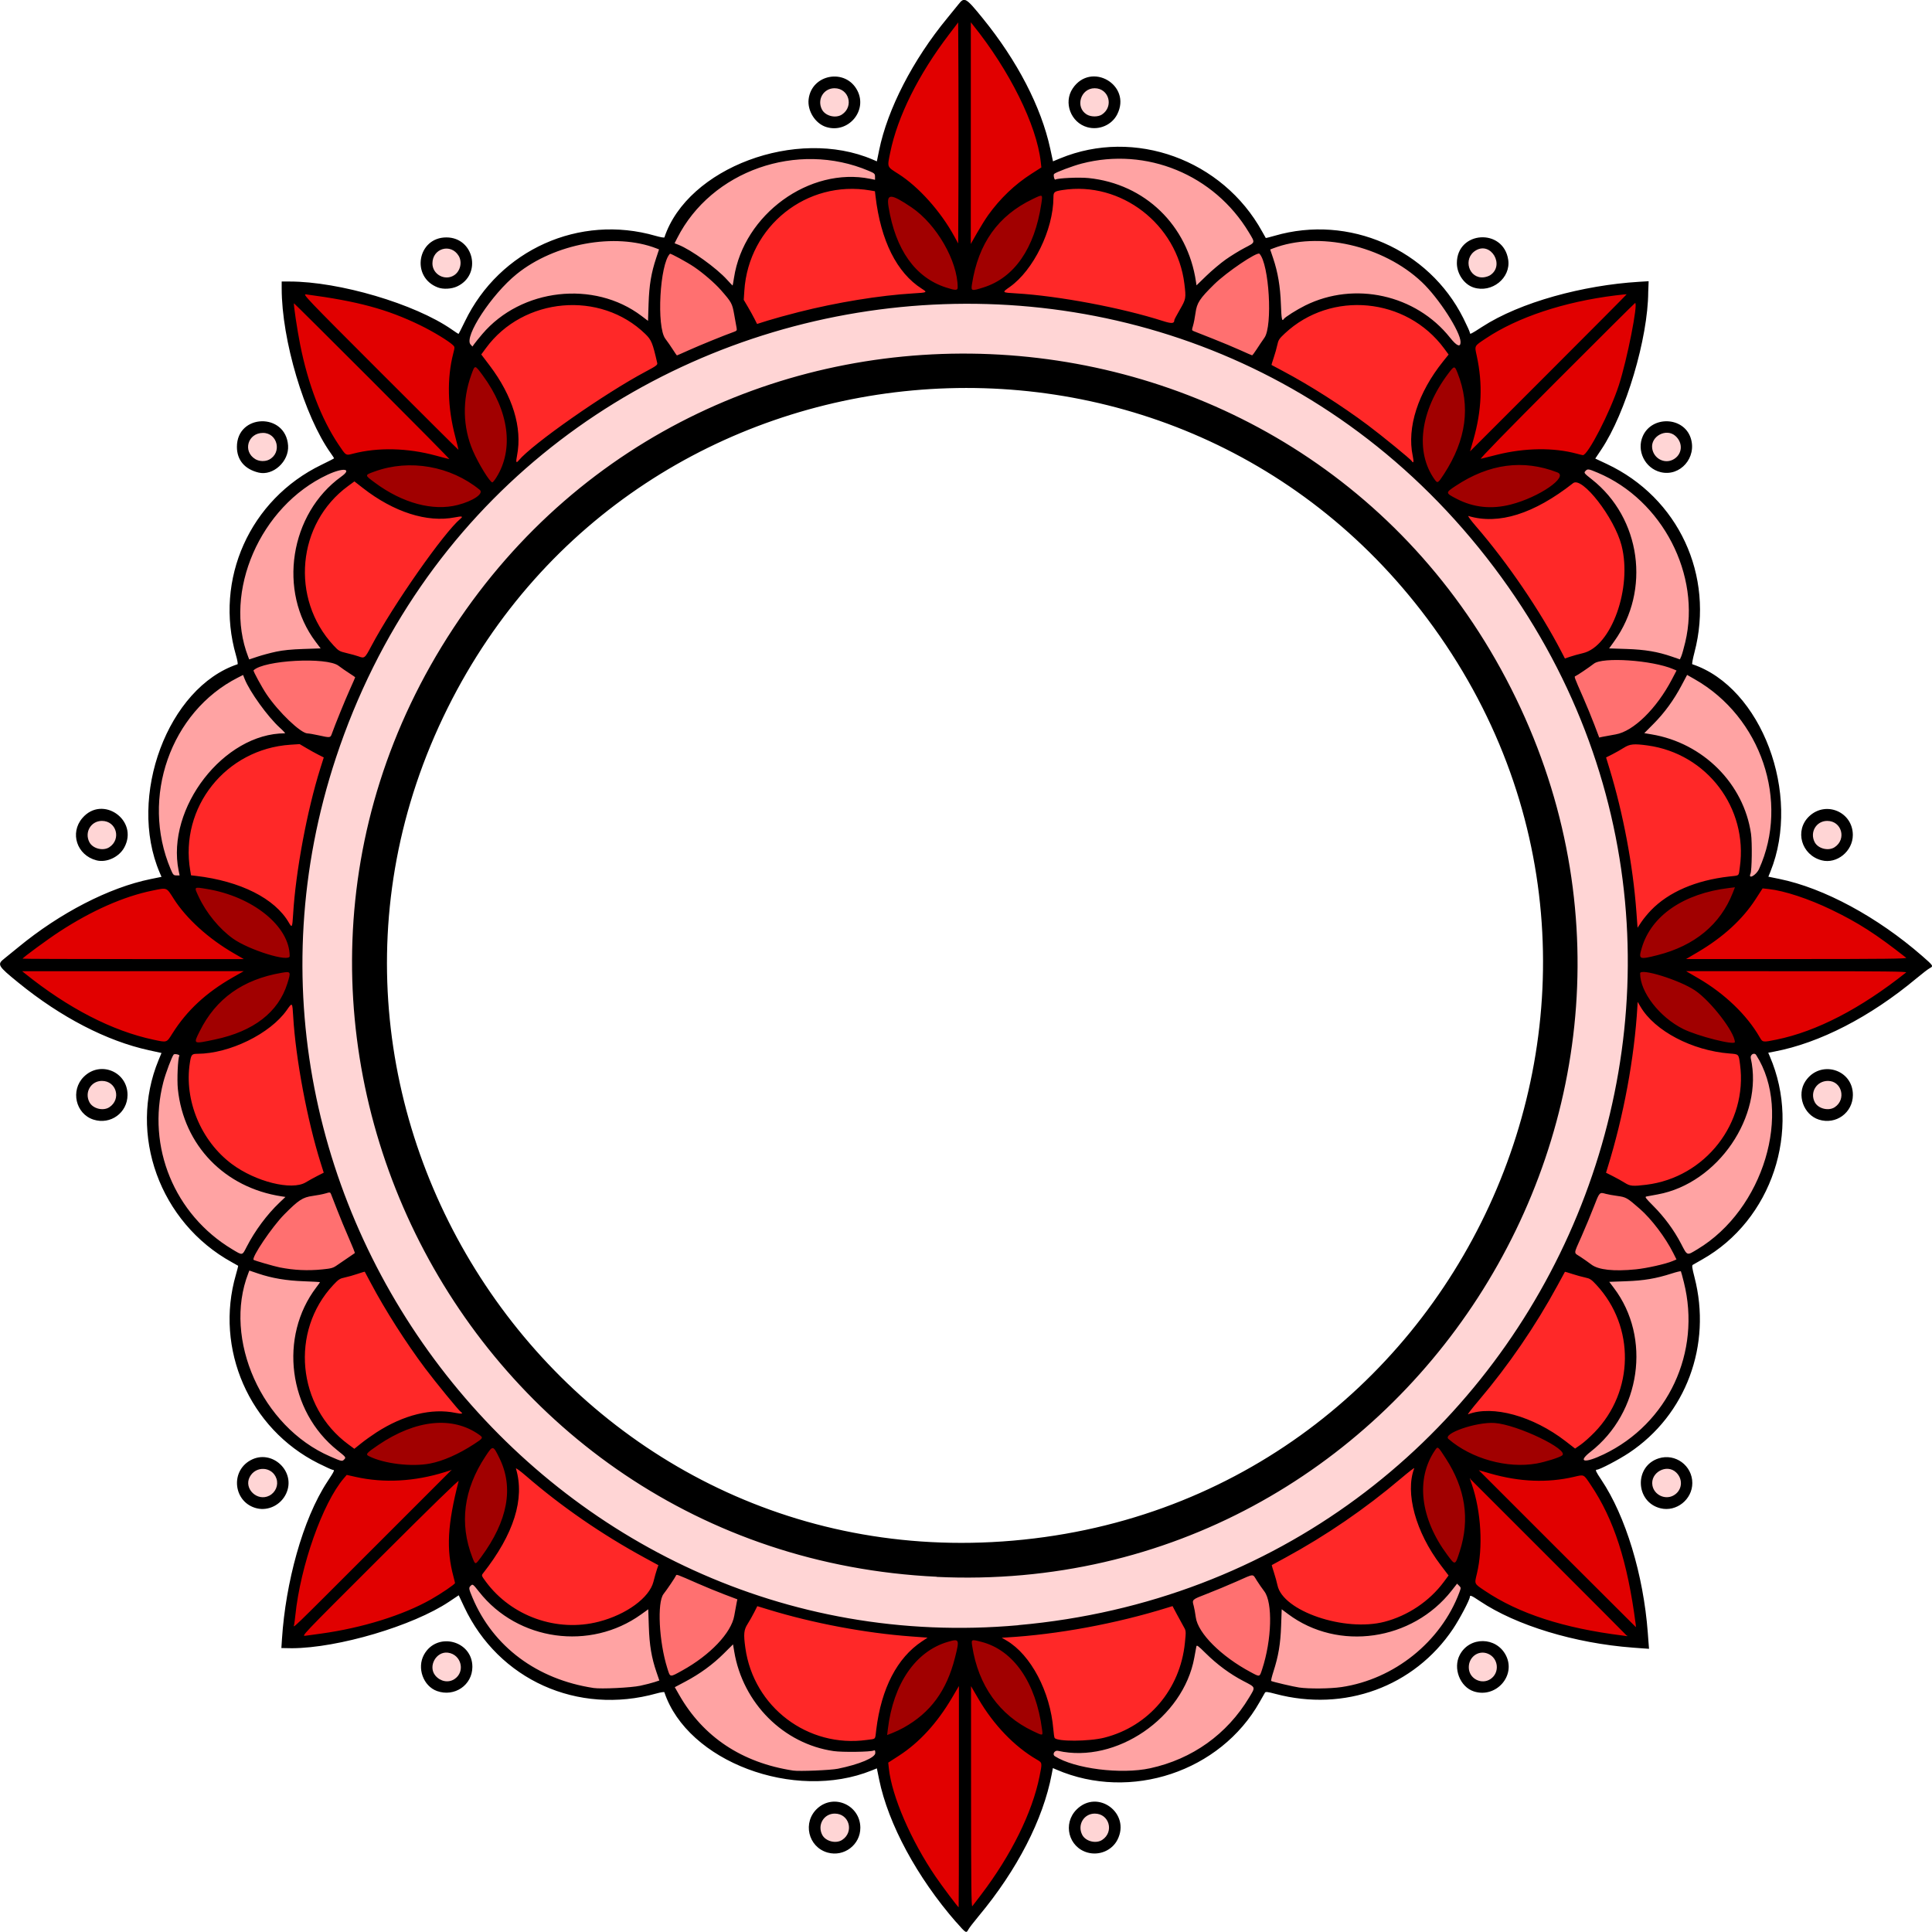 <?xml version="1.0" encoding="UTF-8" standalone="no"?>
<svg id="svg13951" xmlns:rdf="http://www.w3.org/1999/02/22-rdf-syntax-ns#" xmlns="http://www.w3.org/2000/svg" height="541.04mm" width="541.04mm" version="1.1" xmlns:cc="http://creativecommons.org/ns#" xmlns:dc="http://purl.org/dc/elements/1.1/" viewBox="0 0 1917.069 1917.069">
<g id="layer1" transform="translate(2211.8 470.82)">
<g id="g4864" transform="translate(-2e3)">
<g>
<path id="path15115" d="m900.4-316.91c-0.931-0.008-1.862-0.007-2.793 0.002-21.697 0.375-43.671 4.929-63.088 14.727-5.532 2.668-4.788 13.354 2.406 12.389 26.479-3.174 54.318-0.001 77.701 13.75 30.386 16.947 51.619 49.67 56.871 83.795-0.171 4.304 4.567 8.939 8.406 5.299 13.844-13.905 29.092-26.58 46.566-35.709 4.604-2.261 11.67-6.292 8.141-12.463-24.17-46.468-73.501-78.558-125.84-81.488-2.787-0.177-5.579-0.277-8.371-0.301zm-309.78 0.449c-33.179 0.064-66.035 11.559-92.41 31.572-17.322 14.601-34.073 31.553-42.479 52.971-1.654 6.935 7.486 7.439 11.418 10.545 16.807 9.454 31.507 21.421 45.082 34.838 4.805 3.22 7.722-2.807 7.848-6.809 7.607-51.468 53.506-94.537 105.51-98.102 10.104-1.007 20.157 0.885 30.146 1.713 6.897-1.604 4.798-12.281-1.285-13.773-19.871-9.274-41.981-13.189-63.826-12.955zm498.37 81.393c-14.291 0.191-28.858 3.038-41.861 8.805-4.374 4.09 1.203 10.035 1.861 14.896 5.971 18.48 6.206 38.025 8.035 57.174 1.956 6.781 8.876 1.552 12.217-1.102 20.777-14.354 46.504-22.386 71.59-20.584 30.019 0.89 58.807 14.798 79.02 36.947 5.414 4.436 8.769 12.785 16.268 13.939 7.029-0.929 5.127-9.68 3.223-14.236-9.059-21.169-23.385-39.942-39.805-55.955-24.145-21.809-55.557-35.536-87.865-39.006-7.538-0.688-15.113-0.97-22.682-0.879zm-693.62 0.014c-44.763 0.368-90.103 19.787-118.18 55.248-10.467 13.338-21.677 27.28-25.961 44.01-1.326 4.732 1.452 13.636 7.738 11.031 10.078-11.185 19.482-23.404 32.377-31.625 26.776-17.946 60.871-23.584 92.061-16.504 16.434 3.722 31.224 11.909 44.66 21.648 4.56 2.715 7.572-2.949 6.859-6.926 1.009-21.044 2.604-42.363 10.088-62.293 2.736-7.03-6.516-8.1-11.162-9.926-12.461-3.632-25.545-4.709-38.479-4.664zm969.05 226.59-0.33 0.008c-5.24-0.053-8.652 6.814-4.291 10.387 10.382 9.72 21.831 18.674 29.26 31.07 12.746 19.143 19.496 42.239 18.854 65.121 0.774 25.515-9.466 50.331-24.584 70.688-3.887 4.359 1.699 8.811 6.211 7.316 21.54-0.344 42.949 2.982 63.375 9.818 7.334 1.332 7.905-7.813 9.373-12.738 4.829-16.793 6.171-34.359 4.379-51.723-3.688-41.132-25.581-79.965-57.35-106.06-13.2-10.436-28.1-19.692-44.5-23.894l-0.379-0.006zm-1234.6 0.287c-15.985 1.585-29.954 11.008-42.746 20.068-45.47 34.166-72.034 94.103-61.453 150.66 1.987 8.119 3.314 17.052 8.262 23.873 6.467 0.697 12.227-3.747 18.541-4.699 17.698-4.847 36.09-4.647 53.918-6.42 6.134-2.37 0.4-8.806-2.09-11.836-11.389-15.73-19.229-34.63-20.352-54.13-0.439-16.372-0.866-33.2 5.151-48.813 7.254-22.269 21.251-42.031 40.271-56.073 3.589-2.433 9.054-8.204 3.805-11.93-0.995-0.586-2.169-0.735-3.303-0.697zm-100.46 203.58c-0.667-0.013-1.316 0.099-1.773 0.314-36.626 17.205-64.914 50.285-77.186 88.746-12.112 36.823-10.662 78.683 6.643 113.6 3.221 5.074 14.963 4.421 12.467-3.256-7.399-34.338 6.314-70.016 28.381-96.295 17.969-21.266 44.239-37.146 72.807-38.578 6.263-1.645 2.385-8.434-1.322-10.656-15.389-15.019-28.466-32.986-37.314-52.66-0.425-0.825-1.589-1.196-2.701-1.219zm1433.1 0c-1.067-0.161-1.921 1.117-2.898 1.42-9.854 19.016-21.635 37.215-37.264 52.035-3.375 2.521-8.409 8.764-2.18 11.135 24.765 3.662 48.825 13.858 67.09 31.24 23.066 21.286 37.484 52.565 35.41 84.227 0.11 7.735-0.364 15.57-1.273 23.154 1.837 6.266 9.712 2.938 12.137-1.111 10.414-15.921 13.892-35.403 15.557-54.064 3.725-50.373-20.249-100.97-59.992-131.72-8.19-6.079-16.76-12.27-26.115-16.152-0.162-0.089-0.318-0.141-0.471-0.164zm65.854 376.18c-6.3 0.033-6.428 7.516-5.459 12.033 1.402 17.542 1.164 35.825-5.791 52.414-11.939 31.058-36.658 58.024-68.092 69.818-9.315 3.69-19.318 4.788-28.836 7.672-5.593 4.287 1.579 9.456 4.459 12.785 13.517 13.311 23.8 29.136 32.773 45.709 2.487 5.629 9.476 5.098 13.541 1.633 42.088-24.382 70.477-69.582 77.559-117.34 2.453-24.827 2.174-51.207-10.002-73.717-2.474-4.099-4.186-11.174-10.152-11.012zm-1565.1 0.24c-0.275 0.009-0.539 0.031-0.781 0.061-7.427 0.608-8.014 9.979-10.75 15.27-10.697 27.006-11.363 57.065-6.229 85.363 9.573 43.974 39.763 83.104 79.803 103.58 6.673 2.257 9.256-6.525 12.271-10.648 9.168-17.141 21.664-32.205 35.412-45.854 3.638-5.137-3.417-7.877-7.586-7.6-29.309-5.026-57.087-20.724-74.725-44.947-12.561-16.255-20.035-36.372-21.941-56.766-0.913-11.904 0.872-24.214-0.486-36.043-0.514-1.974-3.06-2.48-4.988-2.416zm71.945 215.04c-5.506 2.296-4.995 9.726-7.283 14.502-13.165 47.799 3.165 100.36 34.99 137.24 16.592 19.164 37.775 35.139 62.197 42.609 4.667 2.135 11.128-2.313 8.297-7.436-5.444-8.052-14.617-12.708-20.625-20.381-31.046-33.567-38.949-86.348-18.357-127.41 3.341-8.369 9.879-14.999 13.547-23.092 0.832-6.286-6.835-5.558-10.91-5.635-18.88-0.89-37.581-2.976-55.578-9.121-2.066-0.47-4.125-1.383-6.277-1.272zm1420.8 0.004c-0.237-0.009-0.487 0.006-0.75 0.049-16.565 4.577-33.183 9.139-50.582 9.535-6.519 0.896-13.802-0.254-19.85 2.232-4.918 3.966 1.508 9.214 3.705 12.883 12.454 17.914 19.326 38.794 19.394 60.598 1.833 36.584-15.652 72.381-44.144 95.064-3.298 3.074-10.172 7.803-5.959 12.805 6.031 4.256 13.435-1.067 19.371-3.121 45.9-20.113 80.332-64.254 87.924-113.88 4.476-24.488 1.443-49.711-5.465-73.443-0.92-1.385-1.985-2.653-3.645-2.719zm-222.4 310.94c-0.268-0.01-0.534 0-0.799 0.027-5.987 4.164-9.282 11.525-14.887 16.35-27.248 28.404-69.968 41.02-108.51 32.168-16.966-3.663-32.831-11.691-46.223-22.682-5.516-3.05-7.46 4.28-6.697 8.396-0.474 19.695-2.974 39.358-8.842 58.209-1.788 4.131-1.29 10.134 4.16 10.799 14.549 4.564 29.686 7.639 45.01 6.486 17.274-0.1 34.744-1.635 50.941-8.06 42.602-15.249 78.687-49.822 93.035-93.027 1.044-4.101-3.163-8.512-7.186-8.666zm-977.46 0.539c-6.547 0.721-6.368 8.919-3.857 13.369 12.487 32.547 37.077 60.028 67.525 76.828 23.893 12.388 50.631 20.991 77.836 19.156 15.744-0.685 31.977-2.579 46.609-8.176 3.849-3.923-1.134-9.708-1.654-14.236-6.765-19.12-6.299-39.404-8.008-59.311-2.262-6.142-8.78-0.557-11.871 1.838-40.011 29.281-99.659 28.35-137.91-3.559-9.271-6.897-16.323-16.121-24.252-24.35-1.257-0.963-2.8-1.655-4.414-1.56zm259.36 60.795c-0.232-0.01-0.476 0.01-0.732 0.035-8.016 3.246-12.98 11.301-19.889 16.326-11.679 10.351-25.776 17.448-39.041 25.15-4.057 4.604 2.941 9.568 4.523 13.941 18.019 31.163 47.459 55.413 81.721 66.6 16.854 5.807 34.445 10.323 52.389 8.467 17.591-0.393 35.273-2.67 51.635-9.461 5.934-2.541 15.679-6.346 13.818-14.432-2.457-5.927-9.575-1.704-14.223-2.303-25.938 2.251-52.704-2.648-74.523-17.726-27.414-17.689-45.766-47.753-50.949-79.652-0.463-2.886-1.251-6.853-4.729-6.945zm460.56 0.137c-0.28 0.017-0.568 0.057-0.867 0.123-5.242 3.488-4.176 11.217-6.084 16.635-8.234 38.389-39.409 69.173-75.568 82.576-12.803 5.193-26.689 6.127-40.131 5.695-6.791 0.704-14.174-2.059-20.613 0.559-4.962 4.005-0.353 10.555 4.451 12.074 20.756 9.824 44.237 12.887 67.016 12.678 37.22 0.14 73.286-16.508 100.27-41.582 11.544-12.018 23.064-24.782 30.098-40.039 3.033-6.928-5.403-10.519-10.002-13.51-16.277-8.549-30.353-20.417-43.646-32.969-1.445-1.338-2.961-2.358-4.92-2.24z" fill="#ffa3a3"/>
<path id="path15151" d="m453.48-222.84c-0.879 0.042-1.744 0.338-2.549 1-6.566 7.094-7.171 17.413-8.947 26.455-2.3 17.501-3.397 35.526-0.041 52.953 2.788 9.828 9.327 18.063 15.477 26.014 3.946 3.388 8.689-1.25 12.688-2.25 16.76-7.568 34.106-13.792 50.865-21.326 3.932-3.524 0.851-9.336 0.66-13.754-1.738-8.604-2.755-18.002-9.092-24.686-14.74-18.225-33.712-32.776-54.771-42.988-1.323-0.847-2.824-1.487-4.289-1.418zm583.04 0.139c-7.072 1.469-12.829 6.506-18.93 10.125-15.016 10.464-29.764 21.976-40.932 36.613-5.399 8.671-6.225 19.161-8.316 28.9-0.76 6.631 6.466 9.485 11.494 11.377 16.753 6.432 33.125 13.828 49.799 20.479 5.116 0.506 7.078-5.582 9.842-8.771 4.86-7.518 10.565-15.165 10.949-24.479 1.941-19.947 0.719-40.288-3.666-59.846-1.755-5.235-3.145-14.33-10.24-14.398zm353.33 402.97c-8.259 0.279-17.253 0.333-24.029 5.811-5.593 4.036-11.577 7.425-17.057 11.584-3.465 4.569 1.298 9.722 2.518 14.248 6.931 15.932 13.252 32.128 19.936 48.156 1.259 4.077 5.777 4.701 9.324 3.504 10.592-2.097 21.72-4.001 30.441-10.871 19.699-14.19 33.069-35.227 44.121-56.439 1.992-5.62-5.079-6.585-8.84-8.072-18.091-5.921-37.455-7.896-56.414-7.92zm-1298.6 0.45c-16.125 0.5-32.657 1.527-47.938 7.102-3.869 1.289-8.923 4.942-6.195 9.533 7.648 15.966 17.367 31.048 29.984 43.561 7.125 6.847 13.954 14.786 23.189 18.777 8.417 1.371 16.767 4.242 25.33 4.246 5.861-1.556 6.037-8.95 8.414-13.496 6.127-16.24 13.61-31.918 19.805-48.152 0.466-5.237-5.863-6.883-9.059-9.807-7.341-5.348-15.472-10.326-24.805-10.779-6.209-0.785-12.471-1.051-18.727-0.984zm24.346 528.44c-0.214-0.006-0.428-0-0.645 0.02-9.133 1.211-18.509 2.425-27.102 5.875-14.26 7.83-24.563 21.061-34.357 33.703-6.21 8.96-13.135 17.759-17.133 27.976-1.493 5.188 4.534 6.96 8.322 7.977 16.072 4.78 32.635 8.78 49.527 8.121 8.546-0.368 17.498 0.1 25.635-2.852 7.993-4.391 15.597-9.618 22.912-14.973 3.255-4.094-1.512-8.922-2.561-13.172-7.323-16.732-13.688-33.874-20.85-50.662-0.851-1.3-2.253-1.971-3.75-2.014zm1262 0.121c-6.842 0.917-8.081 9.13-10.68 14.244-5.929 15.733-13.506 30.834-18.984 46.723-0.445 6.241 6.803 8.683 10.76 12.039 8.193 5.892 17.67 10.815 28.049 10.381 17.037 0.573 34.204-0.702 50.66-5.365 5.47-1.839 11.971-2.245 16.418-6.193 2.468-4.559-1.936-9.167-3.605-13.26-11.201-20.224-25.979-38.976-45.172-52.135-8.157-4.287-17.698-4.347-26.52-6.432-0.308-0.017-0.618-0.021-0.926 0v-0.002zm-916.63 378.82c-0.803 0.067-1.604 0.134-2.406 0.201-4.674 3.336-6.553 9.35-10.207 13.676-4.298 5.812-8.879 12.349-8.582 20.035-1.519 23.428 1.239 47.315 9.184 69.451 2.52 5.478 9.307 3.49 13.291 0.98 20.718-11.218 40.694-25.866 52.98-46.383 4.82-9.058 6.885-19.392 7.82-29.535-0.767-5.617-8.003-5.419-12.012-7.836-16.852-6.463-33.304-13.939-50.068-20.59zm568.7 0.92c-11.071 2.736-21.149 8.562-31.791 12.592-8.967 4.204-18.818 6.664-27.25 11.978-4.463 4.044-0.813 10.39-0.56 15.369 1.714 11.55 7.038 22.4 15.404 30.584 13.648 14.586 30.176 26.629 48.359 34.887 4.851 2.046 9.066-2.391 9.922-6.875 6.29-19.882 9.662-41.028 7.856-61.885-0.327-8.707-3.666-16.952-8.863-23.879-3.583-4.19-5.523-10.91-11.248-12.666-0.602-0.113-1.218-0.13-1.828-0.105z" fill="#ff7070"/>
<path id="path15167" d="m857.69-286.99c-0.819 0.006-1.638 0.023-2.457 0.049-7.562 0.763-16.382-0.167-22.779 4.592-3.619 7.95-2.052 17.278-4.516 25.639-5.94 27.112-19.848 53.285-42.598 69.949-4.674 3.174-1.683 10.184 3.695 9.826 53.987 3.435 107.41 14.336 159.36 29.766 6.673 2.048 8.78-6.743 11.75-10.854 4.295-7.638 9.166-15.782 7.658-24.934-2.39-43.481-32.794-83.704-73.973-97.885-11.576-4.115-23.857-6.242-36.144-6.148zm-226.04 0.434c-37.137-0.533-72.88 21.126-91.961 52.562-11.094 18.45-16.867 40.261-16.504 61.68 4.423 8.102 9.081 16.279 13.533 24.354 5.348 3.675 11.667-1.599 17.23-2.342 45.036-12.892 91.902-22.234 138.7-25.865 5.175-1.069 13.244 1.152 15.967-4.752 0.578-6.565-7.663-8.194-11.254-12.369-21.649-18.982-30.936-47.608-35.418-75.033-1.603-5.278 0.041-12.531-4.711-16.193-8.179-2.414-17.134-1.875-25.586-2.041zm502.33 114.81c-28.584 0.171-57.296 11.952-76.887 32.887-5.853 8.726-7.994 19.46-9.918 29.623 1.112 5.783 8.731 6.502 12.783 9.754 45.913 24.642 88.187 55.286 127.83 89.004 4.67 2.968 7.901-3.137 6.016-7.076-6.48-31.988 7.51-64.261 26.678-89.275 2.531-4.792 10.033-8.787 7.793-14.752-17.596-26.103-46-44.928-77.4-49.039-5.594-0.8-11.248-1.175-16.898-1.125zm-773.18 0.223c-2.393-0.033-4.792 0.033-7.193 0.203l-0.904 0.006-0.186 0.002c-24.571-0.298-48.658 9.822-67.521 25.199-8.335 7.239-16.141 15.508-21.785 24.994 0.239 7.349 7.163 12.513 10.541 18.627 15.443 21.709 27.4 47.764 24.73 74.521 0.132 5.854-1.821 11.55-0.852 17.311 5.377 5.192 9.727-3.738 13.725-6.598 28.253-25.061 59.887-45.703 91.812-65.809 12.583-8.279 26.514-14.533 38.715-23.309 3.769-5.734-0.423-12.831-1.35-18.891-4.105-15.613-18.542-25.533-31.734-33.213-14.791-7.768-31.247-12.816-47.998-13.045zm-221.41 175.24c-0.199-0.002-0.403 0.01-0.607 0.041-9.044 4.828-16.713 12.326-23.752 19.773-18.884 20.84-28.681 49.134-27.566 77.168 0.717 28.58 13.403 57.076 34.705 76.217 7.42 4.099 16.135 5.083 24.088 7.889 8.407 0.752 10.819-9.553 14.633-15.02 21.584-38.103 45.994-74.698 73.371-108.89 4.391-6.339 11.525-10.824 14.74-17.85 0.598-5.39-5.629-5.313-9.254-4.342-14.092 1.296-28.396 1.875-41.98-2.994-20.13-5.849-37.88-17.901-54.56-30.486-1.16-0.722-2.43-1.492-3.82-1.508zm1212.3 0.762c-10.329 3.4-18.199 12.114-27.676 16.992-18.731 11.172-40.002 20.378-62.291 18.48-5.705 0.553-11.286-2.416-16.857-1.391-5.761 4.249 1.627 9.603 4.102 13.367 33.953 40.811 64.562 84.516 88.756 131.86 4.451 4.773 10.962-1.074 16.248-1.674 12.982-2.595 24.39-10.636 31.201-21.988 15.989-25.251 21.758-56.86 16.436-86.211-5.066-22.256-17.978-42.096-32.951-58.99-4.681-4.562-9.951-10.358-16.967-10.449zm-1267.4 259.42l-7.027 0.498c-33.88 1.797-66.466 19.719-85.5 47.908-12.961 17.258-18.817 39.02-19.809 60.328 0.628 8.587-0.134 17.792 3.033 25.881 4.91 4.721 12.536 2.858 18.385 4.84 27.363 5.082 56.333 14.62 74.373 37.076 3.611 3.465 5.131 11.761 11.344 10.373 4.496-4.686 2.684-12.298 3.992-18.262 3.761-49.819 14.363-99.116 28.379-147.11 2.065-4.797-1.072-9.436-5.871-10.729-7.184-3.299-13.512-9.408-21.299-10.805zm1327 0.156c-10.709 0.468-19.574 7.814-28.795 12.506-6.244 3.741-1.146 11.878-0.359 17.191 14.489 48.908 23.506 99.205 27.041 150.08-0.553 4.414 4.74 9.326 8.346 5.104 11.833-17.149 28.93-30.797 48.525-37.549 15.036-6.012 30.881-7.582 46.5-10.656 6.718-2.388 5.267-11.283 6.127-16.951 1.543-23.437-3.432-47.46-16.195-67.367-17.445-28.653-48.609-47.66-81.75-51.666-3.128-0.42-6.281-0.715-9.439-0.689zm2.789 258.04c-0.436-0.022-0.886 0.005-1.34 0.072-5.177 3.123-2.663 10.441-4.098 15.434-3.89 49.678-13.992 98.848-27.799 146.85-1.137 4.325-3.549 11.138 2.615 12.834 9.855 4.872 19.271 13.205 31.049 11.375 42.186-1.587 81.523-30.14 96.715-69.434 6.371-15.052 8.665-31.503 7.342-47.756-0.351-6.968 0.408-17.61-8.318-19.652-20.556-2.88-41.327-6.726-59.328-17.307-13.498-7.274-25.432-17.549-33.516-30.664-0.826-1.177-2.014-1.686-3.322-1.752zm-1337 1.13c-0.158-0.003-0.317 0.001-0.475 0.016-5.906 1.942-8.341 9.403-12.758 12.857-21.409 22.453-52.156 33.293-82.484 35.717-8.683 1.266-8.199 11.926-8.977 18.547-3.427 41.232 18.747 83.222 54.881 103.46 18.042 9.969 39.198 17.809 60.033 13.697 8.266-3.265 16.756-7.08 23.559-12.852 3.339-5.661-1.814-12.063-2.531-17.912-12.473-43.141-21.128-87.604-25.162-132.62-1.077-6.443 0.454-13.909-3.102-19.645-0.783-0.786-1.879-1.234-2.984-1.258zm72.297 264.38c-0.252-0.005-0.516 0.012-0.791 0.049-11.249 3.874-24.769 4.827-32.717 14.787-29.362 30.973-36.94 79.817-19.154 118.49 8.816 19.375 22.929 36.904 41.27 47.92 5.881 1.993 9.583-5.238 14.266-7.584 22.735-16.813 50.903-30.45 79.713-27.711 5.153-0.107 10.362 2.028 15.518 0.926 4.992-4.974-2.913-9.548-5.467-13.592-32.921-38.789-61.924-81.034-85.848-126.03-1.825-2.693-3.015-7.184-6.789-7.252zm1192.9 0.299c-6.829 1.757-8.166 10.289-11.904 15.326-23.282 42.896-52.029 82.598-83.15 120.2-2.808 2.792-6.324 8.889-0.762 10.908 7.048-0.07 14.12-1.975 21.281-1.223 29.166 0.789 55.407 16.129 78.07 33.271 3.221 3.311 8.224 3.431 11.451 0.07 26.034-19.118 44.353-49.241 46.25-81.801 2.65-32.179-9.293-65.874-33.541-87.535-8.285-5.066-18.472-6.731-27.695-9.219zm-1040.8 195.91c-0.163 0-0.329 0.008-0.498 0.027-6.22 1.646-2.762 8.808-2.283 13.133 3.607 28.833-9.881 56.621-25.764 79.772-3.003 5.174-8.246 9.357-9.789 15.18 2.066 8.722 9.727 14.905 15.459 21.394 27.978 28.014 71.63 38.902 109.4 26.797 18.884-5.934 38.192-15.99 48.627-33.502 3.635-7.561 6.228-15.844 7.529-24.068-1.314-5.344-8.319-6.492-12.236-9.584-44.51-23.681-85.837-53.252-124.32-85.844-1.89-1.313-3.677-3.311-6.119-3.305zm888.41 0.266c-0.616 0.089-1.232 0.18-1.848 0.27-17.546 12.503-33.46 27.095-51.135 39.502-27.919 20.639-57.74 38.286-88.084 54.936-4.575 4.329 0.63 10.68 1.082 15.76 2.545 10.266 6.489 20.863 15.559 27.146 19.917 15.056 45.277 21.498 69.887 22.858 35.923 1.258 70.458-18.503 91.02-47.4 6.189-5.388-1.975-11.043-4.756-15.752-17.439-23.453-31.634-51.744-29.365-81.762-0.805-5.058 4.817-13.327-2.359-15.557zm-648.51 135.71-0.799 0.014c-6.295 1.913-7.773 9.782-11.223 14.635-4.919 7.217-7.508 15.916-5.848 24.633 3.575 40.119 30.248 77.319 67.686 92.559 19.915 8.38 42.488 10.784 63.639 6.316 6.727-2.128 5.477-10.886 6.982-16.381 4.44-31.046 17.314-64.692 45.275-82.318 5.659-1.517 4.481-9.921-1.494-8.953-55.68-3.596-110.83-14.126-164.22-30.504zm409.76 0.205c-19.583 4.253-38.635 10.848-58.318 14.809-36.028 8.147-72.351 13.45-109.17 15.728-6.283 1.441-2.845 8.712 1.826 9.83 19.804 12.822 31.35 34.35 38.51 56.088 4.212 12.181 4.88 25.151 7.209 37.783 3.9 6.941 13.422 4.06 19.916 4.896 15.926 0.139 32.312-0.108 47.111-6.805 39.843-15.143 67.954-55.466 69.32-97.936 1.319-6.169-0.279-11.944-3.973-16.971-3.462-5.388-5.567-11.949-9.725-16.703-0.731-0.68-1.763-0.757-2.703-0.721z" fill="#ff2828"/>
<path id="path15199" d="m821.07-280.41c-0.173 0.007-0.349 0.027-0.525 0.057-28.917 10.675-53.592 33.698-63.963 63.033-3.556 11.002-7.92 22.581-6.963 34.24 2.153 5.683 9.536 2.037 13.932 1.184 19.627-5.639 35.819-19.893 45.562-37.619 9.617-17.126 15.226-36.58 16.682-56.113-0.058-2.544-2.134-4.893-4.725-4.781zm-147.23 1.379c-0.396-0.027-0.795-0.029-1.193 0.002-7.295 0.699-6.986 9.892-5.777 15.262 4.832 29.184 18.208 59.569 44.906 74.83 8.084 4.147 16.916 9.092 26.248 8.469 6.105-2.53 3.547-10.637 3.197-15.707-7.06-35.148-31.236-66.951-63.904-82.051-1.116-0.409-2.288-0.724-3.477-0.805zm-414.11 169.17c-0.161 0.001-0.321 0.011-0.482 0.029-6.113 1.648-5.967 9.666-8.148 14.525-6.456 19.162-5.864 40.081-1.492 59.613 5.05 15.901 12.394 31.443 23.006 44.391 4.117 4.714 9.731-0.422 11.555-4.639 13.419-22.38 12.98-51.085 2.809-74.615-6.003-13.816-13.436-27.519-24.09-38.279-0.923-0.637-2.031-1.035-3.156-1.025zm971.5 0.395c-0.263-0.012-0.531 0.003-0.805 0.045-7.103 2.784-10.095 11.02-14.475 16.756-12.647 19.898-21.535 43.46-18.766 67.379 1.003 12.127 5.611 24.275 13.248 33.748 3.333 4.352 8.697 1.087 10.547-2.857 15.464-22.127 26.314-48.808 24.016-76.236-0.548-12.411-4.056-24.752-9.387-35.908-0.974-1.526-2.538-2.845-4.379-2.926zm64.803 96.652c-0.855 0-1.709 0.008-2.562 0.027-20.134 0.133-39.542 6.975-56.645 17.299-5.248 3.768-13.097 6.192-15.279 12.824 0.492 6.649 8.73 8.347 13.598 11.121 14.858 7.183 31.901 9.233 48.012 5.549 20.08-4.434 40.401-12.834 54.58-28.184 4.074-4.066 1.024-10.377-4.076-11.637-11.889-4.857-24.807-7-37.627-7zm-1098.9 0.18c-1.542-0.011-3.084 0.013-4.627 0.07-14.225 0.185-28.552 3.564-41.355 9.672-4.973 4.105 1.186 9.34 4.691 11.74 18.778 14.44 41.379 25.227 65.248 26.797 16.129 0.018 33.617-2.926 45.947-14.098 4.756-4.759-0.993-10.234-5.123-12.781-18.79-13.411-41.66-21.234-64.78-21.4zm1310.5 418.68c-0.171 0.001-0.343 0.01-0.514 0.029-30.908 3.53-63.598 14.827-82.445 41.031-6.159 9.155-11.777 19.681-12.268 30.881 1.648 6.79 10.17 4.568 15.158 3.715 29.146-6.056 57.388-21.643 73.805-47.082 4.107-7.702 9.512-15.271 11.172-23.924 0.067-2.703-2.35-4.671-4.908-4.65zm-1523.4 0.236c-5.685-0.057-6.005 6.849-3.469 10.508 10.675 24.211 29.532 45.613 54.363 55.758 12.831 5.235 26.535 11.039 40.609 9.822 5.373-2.074 2.935-9.521 2.338-14.037-6.81-25.23-29.801-41.8-52.698-51.63-13.073-5.45-27.063-9.01-41.135-10.42zm1433.5 83.607c-1.264-0.018-2.512 0.133-3.721 0.635-4.04 6.202-0.031 14.126 2.109 20.459 7.911 17.96 22.774 32.692 40.062 41.742 16.565 7.198 34.126 12.948 52.139 14.76 6.664-0.858 5.008-8.839 2.338-12.801-8.583-16.18-20.212-31.045-34.451-42.619-15.415-10.981-33.71-17.634-52.125-21.506-2.094-0.137-4.245-0.64-6.351-0.67zm-1344.2 0.13c-0.348-0.013-0.696-0-1.037 0.037-28.221 3.355-56.134 15.907-74.373 38.24-8.294 9.595-15.069 20.887-18.803 33.006-0.09 6.713 8.251 5.572 12.65 4.615 28.309-4.577 58.07-15.734 75.043-40.154 6.024-9.47 11.826-20.241 11.822-31.721-0.427-2.607-2.87-3.933-5.303-4.023zm1193.3 447.64c-14.688 0.702-29.944 4.157-42.283 12.436-4.56 2.777-3.413 9.273 1.094 11.461 19.806 15.013 44.471 24.031 69.356 24.492 15.43-0.395 31.476-2.561 45.104-10.168 5.239-4.383-0.597-10.254-4.564-12.891-16.991-11.27-36.142-19.644-56.045-24.146-4.172-0.78-8.414-1.208-12.66-1.184zm-1037.9 0.021c-0.741 0.01-1.486 0.036-2.231 0.08-18.936-0.622-37.232 5.812-53.395 15.27-8.024 5.097-17.253 9.189-23.459 16.574-2.95 6.282 5.652 8.547 9.881 10.314 25.03 8.357 53.503 9.107 77.682-2.494 10.763-5.347 22.295-10.344 30.979-18.822 4.106-5.765-3.674-9.965-7.945-12.137-9.732-5.232-20.397-8.93-31.512-8.785zm985.82 24.09c-0.624 0.001-1.3 0.151-2.109 0.434-8.371 8.914-12.605 21.226-14.795 33.082-2.957 21.726 2.285 43.977 13.381 62.768 5.218 8.55 10.244 17.653 17.693 24.453 6.451 2.577 8.634-5.944 10.228-10.461 7.529-22.284 8.58-46.952 0.549-69.264-5.048-14.273-12.559-27.795-21.898-39.697-1.116-0.901-2.009-1.316-3.049-1.315zm-937.89 0.77c-7.105 2.238-9.772 10.563-13.799 16.162-11.982 19.684-18.508 42.807-16.492 65.916 0.818 12.804 3.848 25.738 9.957 37.045 4.508 4.721 9.579-1.754 11.834-5.484 16.593-22.836 30.44-51.111 25.381-80.078-2.533-11.385-5.869-23.356-13.484-32.439-0.947-0.774-2.171-1.207-3.397-1.121zm459.28 190.59c-0.219 0.001-0.44 0.013-0.662 0.037-29.177 4.844-51.332 29.308-61.289 56.098-5.088 13.082-7.681 27.064-9.104 40.863 1.023 6.028 7.973 3.419 11.383 1.264 22.03-9.768 41.56-26.158 52.068-48.162 6.479-13.923 12.517-28.701 13.676-44.146-0.027-3.371-2.793-5.96-6.072-5.953zm18.479 0.062c-6.216 0.108-6.125 7.611-4.736 11.957 4.909 29.858 20.756 58.436 46.088 75.608 7.853 5.348 16.279 10.076 25.252 13.219 6.943 0.019 4.729-8.558 4.019-12.863-4.383-28.522-15.936-58.006-39.947-75.566-8.982-6.445-19.713-10.975-30.676-12.354z" fill="#a10000"/>
<path id="path15231" d="m738.68-451.42c-0.682-0.001-1.402 0.162-2.121 0.51-31.607 40.142-59.847 85.356-69.332 136.32-1.581 5.531-0.552 11.931 4.842 14.973 21.907 14.307 40.578 33.051 54.365 55.312 4.035 5.236 6.226 12.111 10.838 16.854 7.017 1.271 5.415-7.526 5.492-11.846 0.405-69.422 0.363-138.85-0.033-208.27-0.305-2.369-2.006-3.848-4.051-3.852zm13.82 0.238c-1.357-0.025-2.727 0.612-3.625 1.725-1.73 9.676-0.372 19.868-0.887 29.732 0.027 61.554-0.63 123.12 0.537 184.67-0.837 4.107 3.404 9.016 7.303 5.592 10.221-16.976 20.321-34.476 35.197-47.926 9.711-9.694 21.386-16.538 32.111-24.875 4.569-5.024 0.037-12.157-0.012-17.994-7.115-32.802-22.826-63.09-40.201-91.547-8.576-13.393-17.97-26.328-28.096-38.572-0.702-0.533-1.514-0.786-2.328-0.801zm-660.13 268.64c-0.164 0.003-0.329 0.015-0.496 0.035-6.112 1.202-3.503 8.698 0.287 11.092 48.198 49.364 96.89 98.26 146.14 146.58 4.223 3.503 9.112-1.912 7.125-6.248-5.234-19.954-8.801-40.072-7.352-60.75-0.125-11.877 2.834-23.266 4.875-34.959-1.548-5.664-8.383-8.03-12.764-11.475-40.224-25.854-87.48-37.88-134.46-43.775-1.112-0.159-2.2-0.519-3.348-0.496zm1306.2 0.182c-0.18-0-0.36 0.009-0.539 0.023-50.229 6.398-101.66 18.551-143.32 48.701-4.316 2.518-6.636 7.312-5.078 12.207 2.563 12.746 3.989 25.595 3.436 38.545 0.522 17.437-1.729 34.223-7.258 50.756-1.792 3.439-2.234 10.843 3.537 9.924 5.865-2.636 9.642-9.215 14.717-13.297 44.823-45.03 90.289-89.439 134.42-135.15 3.186-2.659 7.328-8.981 1.685-11.455-0.512-0.183-1.053-0.256-1.594-0.256zm12.416 9.086c-0.838-0.046-1.688 0.163-2.42 0.686-49.539 48.757-98.609 98.018-147.37 147.55-2.892 2.983-8.73 8.377-3.141 11.848 9.108-0.115 17.898-4.159 26.982-5.324 23.649-4.264 48.323-4.13 71.604 2.143 8.478 1.152 11.49-8.818 15.443-14.301 15.543-26.92 27.255-56.066 33.715-86.51 3.846-17.393 8.126-34.931 9.164-52.736-0.344-1.927-2.13-3.259-3.975-3.359zm-1330.2 1.07c-0.808-0.035-1.629 0.208-2.654 0.713-3.303 5.088 0.123 11.658 0.072 17.361 5.206 34.119 13.354 68.254 28.311 99.51 6.657 12.556 12.716 25.873 22.307 36.496 6.064 3.439 13.408-0.667 19.863-1.053 26.536-4.752 52.972-1.902 78.68 5.668 4.244 2.432 9.869-2.37 6.535-6.572-19.231-21.507-40.353-41.291-60.453-61.994-29.886-29.866-59.356-60.169-90.084-89.178-0.974-0.605-1.769-0.916-2.576-0.951zm1458.8 579.38c-1.389-0.026-2.771 0.045-4.143 0.248-10.144 14.474-20.061 29.535-33.695 41.117-12.035 11.212-26.648 19.074-40.113 28.232-3.058 4.245 2.334 8.011 6.367 7.229 60.243 0.803 120.51 0.233 180.76-0.227 10.576-0.565 21.477 0.351 31.834-1.332 5.37-3.346-0.953-8.474-4.436-10.326-35.333-27.414-74.986-50.493-118.53-61.801-5.882-1.085-12.024-3.029-18.043-3.141zm-1589.4 0.539c-0.288 0.003-0.579 0.021-0.875 0.053-20.194 1.805-39.381 9.519-57.924 17.312-29.569 13.285-56.752 31.634-82.088 51.58-3.772 5.17 4 7.719 8.088 6.729 64.44 1.358 128.92 0.703 193.37 1.051 6.867-0.506 14.118 1.144 20.703-0.938 4.457-5.88-4.663-8.519-8.355-11.08-24.846-14.555-47.314-33.909-62.889-58.326-2.374-3.386-5.718-6.431-10.031-6.381zm74.959 81.303c-2.224-0.014-4.562 0.246-6.242 0.123-40.152 0.002-80.303-0.011-120.46 0.004-28.92 0.132-57.855-0.129-86.766 0.455-5.197 1.359-3.299 7.595 0.615 9.252 39.665 31.237 85.003 57.739 135.25 66.758 6.055 1.358 11.233-2.793 13.859-7.922 13.344-21.79 32.551-39.417 54.348-52.545 5.206-3.747 11.83-5.822 15.99-10.748 0.501-4.573-2.89-5.354-6.598-5.377zm1559 0.303c-40.017 0.065-80.034 0.178-120.05 0.264-6.646 1.106-3.253 8.921 1.805 9.764 27.227 15.344 51.685 36.501 67.475 63.754 3.56 5.606 11.034 1.65 16.348 1.305 23.078-4.503 45.017-13.263 65.775-24.17 23.495-11.845 45.31-27.062 65.854-43.291 3.745-5.063-3.858-7.69-7.908-6.941-29.731-1.099-59.543-0.483-89.297-0.684zm-1352.1 496.47c-16.026 3.804-31.914 8.145-48.594 8.594-17.339 1.13-34.389-1.581-51.121-5.113-5.464 1.404-7.829 7.976-11.256 12.123-19.218 29.294-29.971 63.24-37.93 97.096-2.613 13.813-5.623 27.743-6.186 41.795 1.537 5.448 8.005 2.99 10.469-0.281 39.372-37.475 77.221-76.524 115.76-114.86 10.804-10.999 21.871-21.761 32.422-32.998 1.679-2.766-0.221-6.533-3.561-6.359zm1025.6 0.072c-5.269 1.324-3.241 7.667 0.402 9.684 49.385 49.76 98.933 99.382 149.48 147.96 3.873 3.541 8.565-1.827 6.781-5.949-6.091-43.925-15.597-88.522-38.738-126.96-4.604-6.873-8.008-15.296-14.914-20.162-9.909-1.638-19.56 3.694-29.543 3.463-19.449 0.577-39.124 1.01-57.957-4.879-5.125-1.099-10.245-3.078-15.516-3.156zm-1015.5 9.85c-0.469 0.003-0.971 0.087-1.504 0.266-17.121 15.38-32.966 32.3-49.52 48.344-34.032 34.05-68.43 67.758-101.93 102.33-3.807 3.055-1.596 9.773 3.543 8.797 52.474-6.199 106.06-20.04 148.97-52.197 3.75-4.982-1.188-11.372-1.482-16.836-6.37-27.794-0.804-56.454 5.6-83.695 1.228-3.088-0.394-7.027-3.676-7.006zm1007.1 0.375c-1.037-0.071-1.957 0.287-3.135 1.096-2.968 5.473 1.965 11.635 2.42 17.289 6.705 27.444 6.804 56.154-0.328 83.627 0.873 6.765 8.511 9.757 13.391 13.568 39.692 25.716 86.707 37.259 133.08 43.436 4.144 1.72 10.084-1.869 7.359-6.545-11.268-14.279-25.157-26.342-37.672-39.529-37.618-37.512-74.894-75.394-113.04-112.36-0.788-0.345-1.454-0.541-2.076-0.584zm-509.82 203.52c-0.682-0.01-1.401 0.153-2.121 0.496-9.726 14.451-17.975 29.827-29.928 42.736-11.323 13.35-25.92 23.356-40.244 33.008-2.78 4.635 0.318 10.72 0.58 15.873 8.145 38.14 26.962 73.176 48.695 105.22 6.263 8.217 11.57 17.488 19.223 24.469 4.888 2.757 8.179-3.356 7.152-7.557 0.884-70.12 0.492-140.25 0.674-210.37-0.292-2.371-1.986-3.856-4.031-3.871zm13.137 1.25c-0.45 0-0.945 0.047-1.508 0.148-4.878 3.78-1.496 11.053-2.523 16.354 0.045 64.567-0.933 129.15 0.236 193.71 0.617 4.036-1.21 12.364 4.961 12.033 5.29-2.133 7.516-8.639 11.318-12.715 27.81-37.659 51.939-79.931 59.623-126.69 1.548-6.226-3.429-10.989-8.658-13.236-25.703-16.603-45.286-41.24-59.996-67.783-1.154-1.276-2.102-1.807-3.453-1.822z" fill="#e10000"/>
<path id="path15263" d="m616.74-386.84c-11.142-0.198-20.268 11.298-16.984 22.119 2.796 14.108 24.273 17.332 31.479 5.027 5.993-8.262 2.6-20.562-6.369-25.113-2.468-1.375-5.298-2.095-8.125-2.033zm257.33 0.004c-13.599 0.185-22.337 18.634-12.906 28.875 7.943 9.613 25.581 7.224 29.674-4.9 4.536-10.1-2.77-22.75-13.834-23.779-0.97-0.152-1.952-0.221-2.934-0.195zm385.67 159.04c-12.453 0.208-21.752 15.22-15.311 26.256 4.451 10.503 19.155 12.145 27 4.678 11.922-10.026 3.42-31.059-11.689-30.934zm-1028.3 0.146c-0.399-0.002-0.803 0.011-1.209 0.037-14.978 0.148-20.988 21.533-10.254 30.82 8.155 8.497 23.697 4.782 27.6-6.139 4.78-11.415-3.772-24.666-16.137-24.719zm518.75 55.672c-2.526-0.006-5.051 0.002-7.576 0.025-189.5 1.1-378.52 85.201-500.32 231.62-101.15 119.17-157.71 274.98-156 431.34-0.465 224.06 126.18 441.3 315.81 558.65 114.43 71.452 251.6 106.51 386.29 94.744 168.9-10.627 333.34-88.965 445.3-216.36 140.4-152.6 202.69-374.3 158.31-577.35-45.554-215.49-204.56-404.53-411.85-480.98-73.319-27.523-151.6-41.525-229.89-41.703zm-0.09 55.354c186.99-0.564 371.67 92.302 481.86 243.52 85.527 116.03 128.64 263.13 116.17 406.86-15.165 207.67-146.59 401.49-332.79 494.33-206.86 106.3-474.57 76-652.42-73.48-154.21-126.78-240.65-331.88-218.98-530.14 20.17-214.94 166.33-413.66 366.46-495.11 73.104-29.678 151.96-46.812 230.87-45.902 2.969-0.056 5.936-0.089 8.904-0.098zm693.26 71.701c-0.435-0.017-0.873-0.016-1.314 0.006-10.995-0.046-20.863 11.581-16.695 22.348 2.785 8.004 11.176 14.395 19.9 12.137 11.048-0.99 18.082-13.937 12.902-23.748-2.477-6.006-8.264-10.488-14.793-10.742zm-1392.6 0.246c-0.757-0.025-1.529 0.009-2.312 0.105-12.804-0.601-22.518 16.639-13.779 26.686 6.495 11.671 25.885 9.631 30.701-2.475 4.862-10.446-3.249-23.941-14.609-24.316zm1551.7 384.77c-0.472-0.022-0.945-0.021-1.42 0.006-9.158 0.567-17.805 8.459-16.512 18.104-0.874 12.233 13.668 20.347 24.23 15.529 12.155-4.704 14.335-23.64 3.023-30.482-2.807-1.689-6.019-3.001-9.322-3.156zm-1713.2 0.039c-11.669-0.041-19.921 12.873-16.162 23.639 3.97 12.749 23.642 15.244 30.877 4.059 5.156-7.635 3.766-19.619-4.438-24.699-2.984-2.076-6.647-3.135-10.277-2.998zm-0.031 258.2c-12.683-0.448-21.563 15.176-14.879 25.883 6.494 12.654 28.567 11.028 31.939-3.231 3.295-10.01-3.581-22.296-14.646-22.562-0.802-0.075-1.609-0.103-2.414-0.09zm1714.5 0.164c-0.42 0-0.845 0.021-1.274 0.064-11.059-0.731-20.41 10.312-17.797 21.086 1.305 9.243 11.133 14.063 19.742 13.098 10.744-0.576 18.006-14.349 13.504-23.92-2.552-5.533-7.871-10.328-14.176-10.328zm-160.41 384.57c-0.353-0.008-0.708-0.002-1.064 0.018-11.407 0.206-21.8 12.845-16.289 23.842 2.935 8.279 12.102 12.726 20.516 10.642 11.436-2.326 17.696-17.643 10.031-26.936-2.983-4.298-7.896-7.45-13.193-7.566zm-1394.3 0.029c-12.91-0.231-23.371 16.708-14.369 27.281 6.401 9.992 22.339 10.114 28.875 0.248 8.602-11.256-0.725-27.808-14.506-27.529zm1210.7 182.41c-0.37 0-0.744 0.01-1.119 0.033-13.838 0.08-20.884 18.766-12.158 28.814 7.762 10.548 26.432 7.098 29.889-5.529 3.691-10.958-5.127-23.27-16.611-23.318zm-1029.8 0.211c-13.371 0.433-21.479 19.67-11.311 29.094 6.679 7.976 20.832 7.723 26.713-1.057 8.087-9.412 1.428-27.23-11.449-27.908-0.877-0.099-1.762-0.13-2.644-0.111-0.442-0.026-0.877-0.032-1.309-0.018zm644.38 159.52c-11.853-0.307-20.851 13.161-16.006 23.969 4.184 11.481 21.778 14.694 29.32 4.842 7.241-7.415 5.322-21.699-4.102-26.541-2.783-1.593-6.012-2.364-9.213-2.269zm-257.99 0.01c-10.047 0.14-18.796 9.735-16.883 19.848 0.55 13.855 20.036 19.632 29.23 10.23 8.138-7.361 7.145-21.897-2.658-27.406-2.869-1.832-6.286-2.781-9.69-2.672z" fill="#ffd5d5"/>
</g>
<path id="path15111" d="m737.04 1436.6c-38.826-44.503-67.494-97.607-76.512-141.73l-2.245-10.986-5.035 2.037c-76.883 31.103-182.91-8.862-205.82-77.579-0.162-0.484-3.652 0.057-7.756 1.202-78.274 21.852-156.84-13.517-190.9-85.941l-5.396-11.474-9.506 6.356c-35.862 23.978-110.1 45.971-155.91 46.19l-10.558-0.176 0.608-9.314c3.586-54.946 20.278-118.3 45.13-155.95 6.907-10.462 7.398-11.552 5.217-11.552-0.743 0-7.155-2.91-14.25-6.466-68.546-34.359-103.17-113.54-81.838-187.15 1.378-4.756 2.378-8.757 2.222-8.891-0.156-0.134-2.984-1.73-6.284-3.547-71.452-39.334-103.14-126.76-72.68-200.52l2.921-7.074-12.448-2.72c-41.845-9.143-87.23-32.624-129.48-66.992-20.762-16.887-21.472-18.131-13.793-24.139 2.109-1.65 8.255-6.643 13.658-11.097 41.29-34.029 90.113-59.204 131.04-67.569l11.03-2.254-1.813-4.23c-32.285-75.47 8.194-183.71 77.261-206.73 0.511-0.17-0.174-4.13-1.523-8.79-21.817-75.44 13.774-154.79 84.834-189.14 6.87-3.321 12.491-6.217 12.491-6.436 0-0.219-1.521-2.537-3.38-5.151-26.124-36.735-48.616-112.3-48.616-163.36v-6.894h7.756c49.428 0 124.54 22.21 161.04 47.616 3.464 2.411 6.457 4.384 6.651 4.384s3.07-5.621 6.391-12.491c34.353-71.064 113.7-106.65 189.14-84.837 4.664 1.349 8.619 2.034 8.789 1.522 23.026-69.08 131.24-109.55 206.58-77.258l4.23 1.813 2.254-11.03c8.365-40.93 33.54-89.753 67.569-131.04 4.453-5.403 9.447-11.549 11.096-13.658 6.009-7.68 7.252-6.969 24.14 13.793 34.285 42.151 57.995 87.93 66.974 129.31l2.739 12.621 7.074-2.921c73.792-30.471 161.17 1.199 200.52 72.68 1.817 3.3 3.413 6.128 3.547 6.284 0.134 0.156 4.135-0.844 8.891-2.222 73.613-21.332 152.79 13.291 187.15 81.837 3.556 7.095 6.466 13.556 6.466 14.357 0 1.953 0.949 1.504 12-5.679 38.123-24.778 100.84-41.421 155.5-44.775l9.904-0.608s-0.204 6.573-0.415 10.558c-0.219 46.033-22.223 120.05-46.472 156.33l-6.073 9.085 11.474 5.396c71.055 33.415 106.98 110.64 86.948 186.91-1.658 6.311-2.635 11.602-2.171 11.756 68.677 22.892 108.63 128.94 77.54 205.8l-2.037 5.035 10.986 2.245c44.121 9.018 97.226 37.686 141.73 76.511 11.109 9.692 11.293 9.994 7.336 12.055-1.512 0.788-7.523 5.412-13.356 10.276-45.684 38.089-95.834 63.915-140.61 72.41l-6.212 1.179 1.562 3.627c31.66 73.505 1.984 162.58-67.148 201.55-4.395 2.477-8.57 4.858-9.279 5.29-1.019 0.621-0.665 3.196 1.686 12.285 17.418 67.338-8.42 136.68-64.931 174.26-10.225 6.8-29.194 16.736-31.95 16.736-1.863 0-1.058 1.81 4.5 10.113 24.052 35.934 41.716 94.08 46.04 151.56l0.69 9.172 0.541 6.881-6.943-0.479-9.172-0.69c-57.479-4.324-115.63-21.988-151.56-46.04-8.547-5.721-10.103-6.376-10.127-4.266-0.032 2.771-10.103 21.889-16.726 31.75-38.547 57.398-107.75 82.696-176.26 64.431-7.582-2.022-9.659-2.27-10.285-1.232-0.432 0.716-2.812 4.897-5.29 9.291-38.971 69.132-128.05 98.808-201.55 67.148l-3.627-1.562-1.179 6.212c-8.495 44.772-34.321 94.922-72.41 140.61-4.864 5.833-9.488 11.844-10.276 13.356-2.061 3.957-2.363 3.773-12.055-7.336zm2.67-124.66v-109.75l-6.996 11.873c-14.679 24.911-32.341 44.192-52.331 57.127l-10.818 7 0.651 5.973c2.999 27.508 21.924 71.275 46.278 107.03 6.682 9.809 22.253 30.5 22.953 30.5 0.149 0 0.269-49.388 0.266-109.75zm22.082 97.218c29.837-39.248 50.657-81.383 57.872-117.12 2.804-13.892 2.835-13.698-2.7-16.908-22.085-12.81-42.799-34.349-57.872-60.178l-7.378-12.642 0.032 109.94c0.025 86.599 0.29 109.62 1.25 108.41 0.67-0.843 4.628-6.018 8.796-11.5zm-142.23-124.9c21.393-4.366 37.158-10.988 37.158-15.608 0-2.636-0.294-3.044-1.75-2.423-3.249 1.386-30.877 1.751-39.45 0.522-49.791-7.14-90.224-47.562-98.759-98.734l-1.198-7.18-9.241 9.181c-10.915 10.844-23.56 20.063-38.052 27.744l-10.502 5.566 4.341 7.618c23.802 41.767 62.362 67.379 113.11 75.13 6.04 0.922 37.17-0.353 44.342-1.817zm309.93-0.487c41.782-9.112 76.264-33.74 98.114-70.077 6.554-10.899 6.876-9.957-5.635-16.474-13.264-6.91-26.022-16.325-37.505-27.678-7.598-7.512-8.81-8.371-9.169-6.502-0.228 1.185-1.145 6.159-2.038 11.054-10.902 59.72-77.576 105.29-135.19 92.395-3.499-0.783-6.034 3.515-3.155 5.35 19.447 12.398 65.689 18.233 94.578 11.932zm-281.1-28.1c9.379-1.303 8 0.243 9.318-10.441 5.032-40.785 20.696-70.997 45.271-87.317l5.63-3.739-16.349-1.204c-45.368-3.342-97.126-13.08-141.33-26.589l-11.28-3.447-3.105 6.162c-1.708 3.389-4.619 8.533-6.47 11.432-3.8 5.951-4.199 10.089-2.292 23.796 8.168 58.725 61.988 99.489 120.61 91.348zm235.82-2.303c43.879-11.233 75.064-47.992 79.724-93.972 1.188-11.721 1.174-11.911-1.175-16-1.307-2.276-4.34-7.826-6.739-12.333l-4.362-8.194-4.724 1.47c-51.276 15.959-109.19 26.678-160.22 29.656l-4.5 0.263 4.858 2.855c23.965 14.086 43.23 50.63 46.294 87.816 0.348 4.219 0.919 8.135 1.27 8.703 2.356 3.812 34.322 3.642 49.578-0.263zm-199.5-9.799c26.824-14.907 42.798-36.669 51.129-69.657 4.611-18.259 4.297-18.938-7.197-15.557-32.012 9.415-54.033 41.51-59.474 86.685l-0.697 5.782 5.369-2.098c2.953-1.154 7.844-3.474 10.869-5.155zm137.51 1.939c-6.012-46.69-28.263-78.929-60.156-87.164-10.114-2.611-10.204-2.571-9.172 4.164 5.989 39.078 27.088 68.646 60.18 84.337 10.252 4.862 9.952 4.905 9.148-1.337zm-398.74-43.606c5.098-1.097 11.451-2.72 14.118-3.606l4.85-1.611-2.813-8.213c-4.945-14.436-7.011-26.721-7.625-45.325l-0.564-17.111-7.125 5.111c-50.586 36.287-122.32 26.297-160.66-22.372-5.971-7.581-6.402-7.918-8.128-6.356-2.448 2.215-2.357 2.915 1.591 12.275 20.454 48.498 64.027 80.952 120.09 89.441 7.553 1.144 37.238-0.288 46.268-2.232zm695.87 1.313c52.274-7.762 98.494-44.844 116.87-93.769 1.774-4.723 1.771-4.85-0.203-6.823l-2.011-2.011-5.342 6.823c-39.142 49.996-112.55 60.552-162.33 23.342l-6.338-4.738-0.595 16.61c-0.64 17.87-2.646 29.757-7.641 45.29-1.562 4.857-2.549 9.005-2.194 9.218 1.392 0.836 21.979 5.668 27.646 6.489 9.9 1.434 31.036 1.218 42.138-0.43zm-654.14-16.459c27.641-15.258 48.647-37.372 51.568-54.288 0.97-5.615 2.064-11.58 2.431-13.254l0.668-3.044-12.834-4.871c-7.059-2.679-18.909-7.542-26.334-10.806-21.295-9.362-21.291-9.361-21.787-7.873-0.476 1.428-9.042 14.117-12.288 18.202-6.531 8.22-4.566 47.404 3.692 73.625 2.982 9.47 2.146 9.34 14.883 2.31zm575.4-1.258c9.582-29.104 10.606-66.123 2.135-77.239-2.096-2.75-5.449-7.588-7.453-10.75-4.407-6.957-1.926-7.093-20.523 1.127-8.557 3.782-21.746 9.259-29.308 12.171-14.616 5.627-14.575 5.589-12.778 11.857 0.535 1.865 1.467 7 2.071 11.411 2.148 15.692 25.166 38.683 54.323 54.262 9.403 5.024 8.903 5.147 11.532-2.838zm-933.9-35.32c40.926-5.649 81.288-18.198 109-33.888 10.327-5.847 24.007-15.147 23.988-16.307-0.01-0.398-0.68-3.199-1.498-6.224-7.341-27.179-6.021-51.755 5.105-95 0.406-1.577-28.019 26.117-76.976 74.998-82.038 81.909-79.387 79.113-74.37 78.443 1.788-0.239 8.425-1.148 14.75-2.021zm1296 2.329c0-0.139-35.11-35.351-78.022-78.25l-78.022-77.998 1.978 5.781c9.293 27.157 11.299 62.529 5.028 88.665-2.516 10.484-2.871 9.719 7.89 16.955 33.715 22.67 78.033 37.077 136.65 44.423 1.65 0.207 3.337 0.443 3.75 0.526 0.412 0.082 0.75 0.036 0.75-0.103zm-1244.5-86.707 77.955-77.96-6.457 2.028c-29.978 9.415-60.522 11.086-88.457 4.839l-9-2.013-2.816 3.282c-21.065 24.554-43.159 87.029-48.195 136.28-0.337 3.3-0.846 7.237-1.131 8.75-0.726 3.859-7.112 10.009 78.101-75.21zm640.54 75.947c516.56-46 782.56-637.55 471.96-1049.6-318.75-422.84-982.81-313.74-1149.1 188.75-147.06 444.31 213.18 902.45 677.01 860.95zm-81-48.002c-469.96-22.2-738.13-548.77-479.61-941.39 255.76-388.43 839.46-355.04 1049.5 60.033 209.48 413.92-107.11 903.48-570.04 881.49zm65-35.007c454.02-31.355 693.76-551.65 421.83-915.48-254.89-341.03-782.48-292.98-972.23 88.545-195.91 393.91 112.44 857.18 550.4 826.93zm628.45 81.771c-8.09-61.963-21.565-103.72-44.462-137.77-7.404-11.012-6.388-10.52-16.766-8.108-26.387 6.133-53.853 5.028-83.081-3.344l-11.359-3.253 77.857 77.861c42.821 42.824 77.942 77.862 78.046 77.862 0.104 0 0-1.462-0.235-3.25zm-1028.9-2.152c27.449-7.087 50.287-23.786 54.296-39.701 1.163-4.618 2.741-10.192 3.506-12.385l1.391-3.988-13.596-7.397c-42.319-23.022-82.37-50.621-117.44-80.929-5.965-5.154-10.597-8.545-10.293-7.535 8.973 29.881-2.038 64.951-32.613 103.88-1.711 2.178-1.648 2.371 2.682 8.252 25.375 34.469 70.563 50.517 112.07 39.8zm779.71 0.061c23.233-6.035 44.649-20.435 58.82-39.55l4.738-6.392-7.726-10.166c-24.937-32.813-35.641-71.971-26.316-96.27 0.32-0.834-5.741 3.846-13.47 10.4-35.061 29.734-74.047 56.45-114.25 78.293-7.425 4.034-13.585 7.387-13.688 7.452-0.103 0.065 0.877 3.369 2.178 7.342 1.302 3.973 2.876 9.678 3.498 12.676 5.325 25.652 66.536 46.522 106.22 36.215zm-896.29-64.335c26.318-35.84 32.412-68.73 18.133-97.872-6.429-13.121-6.545-13.138-13.879-2.048-21.762 32.907-26.153 66.687-13.058 100.46 2.942 7.586 2.833 7.593 8.803-0.538zm971.02-5.799c10.128-31.661 5.516-61.992-14-92.07-7.949-12.251-7.791-12.134-10.674-7.891-19.298 28.399-14.637 67.624 12.342 103.87 7.827 10.516 7.704 10.555 12.332-3.911zm-1021.9-86.86c12.938-2.484 28.23-9.217 43.588-19.189 9.218-5.986 9.457-6.407 5.314-9.357-26.419-18.812-62.974-15.114-100.17 10.132-11.929 8.098-12.898 9.264-9.237 11.115 14.753 7.46 42.335 10.788 60.502 7.299zm1098.1-0.041c8.619-1.537 22.482-5.896 25.298-7.956 7.675-5.612-44.587-30.751-67.066-32.26-18.083-1.214-51.92 10.524-45.726 15.863 22.831 19.68 58.312 29.556 87.494 24.353zm-1182.9-4.361c1.549-1.711 1.167-2.187-6.915-8.612-48.918-38.893-58.463-112.82-20.917-162.01 1.927-2.524 3.503-4.746 3.503-4.938s-7.088-0.598-15.75-0.902c-17.542-0.615-31.803-3.017-45.605-7.683l-8.732-2.951-1.048 2.701c-25.383 65.408 13.46 152.4 81.135 181.71 12.091 5.237 12.025 5.224 14.329 2.678zm1249.4-4.678c63.983-30.612 97.02-101.46 79.623-170.76-1.415-5.638-2.746-10.541-2.958-10.896-0.211-0.355-4.358 0.632-9.214 2.194-15.53 4.994-27.42 7-45.283 7.641l-16.602 0.595 4.623 6.108c37.316 49.307 26.711 123.58-23.21 162.55-13.197 10.303-6.082 11.704 13.022 2.564zm-1217.8-21.77c27.052-17.493 54.978-24.367 78.75-19.386 5.69 1.192 7.928 0.804 5.174-0.898-1.931-1.193-25.213-29.627-35.581-43.453-18.996-25.332-39.749-57.904-53.838-84.5-3.205-6.05-5.904-11.112-5.997-11.248-0.093-0.136-3.357 0.836-7.253 2.161-3.896 1.325-9.57 2.925-12.609 3.556-4.888 1.015-6.204 1.873-11.404 7.431-42.994 45.96-35.896 120.73 15.019 158.21l5.9 4.343 6.67-5.361c3.668-2.949 10.495-7.835 15.17-10.858zm1208.7-0.052c39.524-40.732 40.368-104.93 1.924-146.38-5.055-5.449-6.394-6.325-11.194-7.322-2.999-0.623-8.703-2.197-12.676-3.498-3.973-1.302-7.277-2.282-7.342-2.178-0.065 0.103-3.418 6.263-7.452 13.688-21.843 40.206-48.558 79.192-78.293 114.25-6.554 7.728-11.234 13.79-10.4 13.47 24.418-9.37 64.537 1.724 96.918 26.801l9.301 7.203 5.636-3.929c3.1-2.161 9.21-7.612 13.578-12.114zm-1262.5-161.72c9.154-0.911 10.878-1.4 14.856-4.21 2.475-1.748 7.356-5.078 10.847-7.399 3.491-2.321 6.529-4.403 6.752-4.626 0.223-0.223-2.444-6.892-5.927-14.82-3.482-7.928-8.68-20.489-11.551-27.914-2.87-7.425-5.621-14.476-6.112-15.67-0.856-2.08-1.082-2.113-5.452-0.798-2.507 0.755-8.271 1.878-12.808 2.496-9.867 1.345-14.025 4.06-28.249 18.447-12.027 12.165-32.677 42.764-30.358 44.985 0.741 0.71 20.583 6.458 25.91 7.506 14.217 2.798 27.668 3.438 42.092 2.002zm1303.4-0.064c11.004-1.103 29.699-5.301 36.707-8.243l3.783-1.588-3.155-6.287c-7.772-15.488-21.625-33.818-33.187-43.91-12.714-11.098-13.651-11.635-22.376-12.83-4.429-0.606-9.579-1.54-11.444-2.075-6.268-1.798-6.23-1.839-11.857 12.778-2.912 7.562-8.389 20.751-12.171 29.308-8.208 18.57-8.06 15.884-1.127 20.427 3.163 2.072 8.01 5.487 10.773 7.588 7.039 5.353 22.231 7.02 44.054 4.832zm-1378.2-22.52c8.095-15.768 20.059-31.882 32.383-43.616l6.012-5.724-3.648-0.55c-56.624-8.534-97.371-50.668-103.11-106.62-0.952-9.278 0.01-30.526 1.49-32.922 0.648-1.048-4.646-2.245-5.59-1.264-1.693 1.76-8.012 18.575-10.306 27.424-16.649 64.218 11.021 131.42 68.28 165.83 10.558 6.345 9.86 6.468 14.492-2.554zm1439.6 2.493c65.41-39.333 94.486-135.69 58.144-192.69-1.835-2.878-6.133-0.344-5.35 3.155 12.894 57.615-32.674 124.29-92.395 135.19-4.895 0.893-9.876 1.812-11.07 2.042-1.889 0.364-1.044 1.55 6.533 9.169 11.265 11.327 20.669 24.075 27.663 37.501 6.517 12.511 5.576 12.188 16.474 5.635zm-1381.1-66.29c3.097-1.872 8.391-4.799 11.764-6.505l6.133-3.101-2.919-9.245c-13.391-42.41-24.921-103.76-27.39-145.75-0.841-14.303-0.795-14.256-6.328-6.38-16.54 23.543-56.814 43.262-88.629 43.394-5.715 0.024-6.281 0.697-7.582 9.019-5.784 36.994 10.975 77.418 41.582 100.3 23.603 17.643 59.582 26.601 73.369 18.267zm1330.2 2.363c58.642-7.203 100.8-61.329 93.038-119.44-1.391-10.407-1.068-10.072-10.4-10.8-37.091-2.896-74.218-22.386-88.309-46.358l-2.855-4.858-0.263 4.5c-2.978 51.049-13.69 108.91-29.667 160.26l-1.481 4.76 6.883 3.466c3.786 1.906 9.028 4.827 11.651 6.49 5.349 3.392 7.962 3.634 21.403 1.983zm-1420.2-144.14c38.271-8.06 62.9-27.094 71.758-55.454 3.744-11.985 3.575-12.307-5.625-10.733-38.437 6.574-65.209 25.643-81.253 57.874-6.558 13.174-6.945 12.96 15.12 8.313zm1508.1 2.584c0-9.755-24.004-40.878-39.574-51.31-15.501-10.386-54.426-22.458-54.426-16.879 0 18.593 19.209 43.403 42.717 55.171 14.032 7.024 51.283 16.48 51.283 13.018zm-1550.3-8.667c14.209-22.616 33.408-40.44 59.76-55.476l10.961-6.254-109.95 0.022-109.95 0.022 2.5 2.014c43.006 34.649 86.941 57.302 128 66 13.441 2.847 12.762 3.078 18.671-6.328zm1591.6 6.208c39.809-8.113 83.502-30.748 128.67-66.657 1.207-0.96-21.811-1.225-108.41-1.25l-109.94-0.032 12.507 7.299c25.783 15.046 47.802 36.196 60.332 57.951 3.189 5.537 3.009 5.509 16.847 2.689zm-1530.8-85.7c-25.018-14.454-47.07-34.452-59.476-53.935-7.478-11.744-6.298-11.288-21.301-8.231-28.347 5.777-60.154 19.818-92.122 40.669-11.809 7.702-36.576 25.892-36.576 26.862 0 0.224 49.38 0.407 109.73 0.407h109.73zm1659.5 4.491c-29.729-23.407-47.385-34.759-74.143-47.668-22.594-10.901-46.692-18.846-62.337-20.551l-5.973-0.651-7 10.818c-12.935 19.99-32.216 37.653-57.127 52.331l-11.873 6.996 110-0.028c86.652-0.022 109.67-0.287 108.45-1.246zm-1604-1.68c0-29.565-36.612-59.178-82.386-66.636-12.974-2.114-12.661-2.43-7.827 7.886 7.447 15.892 20.364 31.658 33.872 41.342 15.909 11.406 56.34 23.898 56.34 17.408zm1357.2-0.91c36.923-9.325 62.514-30.533 74.812-61.998l2.098-5.369-5.782 0.696c-45.174 5.441-77.269 27.461-86.685 59.474-3.381 11.495-2.701 11.809 15.557 7.197zm-6.477-44.483c17.537-18.163 44.486-29.803 77.75-33.583 10.562-1.2 9.177 0.04 10.486-9.386 8.141-58.614-32.626-112.44-91.348-120.61-13.707-1.907-17.845-1.508-23.796 2.292-2.898 1.851-8.042 4.762-11.432 6.47l-6.162 3.105 3.447 11.28c13.509 44.201 23.247 95.959 26.589 141.33l1.204 16.349 3.739-5.63c2.056-3.096 6.341-8.325 9.522-11.62zm-1347.3 3.85c2.535-42.398 13.832-102.97 27.004-144.78l3.397-10.785-5.148-2.59c-2.831-1.424-8.21-4.4-11.954-6.612l-6.806-4.023-9.194 0.606c-64.066 4.223-110.13 62.101-99.391 124.88l0.803 4.697 4.697 0.549c44.27 5.174 78.547 22.42 92.4 46.489 3.095 5.378 3.402 4.759 4.191-8.434zm-113.61-43.25c-12.538-62.134 44.861-136.25 105.52-136.25 0.572 0-1.732-2.508-5.12-5.574-11.97-10.84-29.949-35.79-34.94-48.49l-1.507-3.837-5.068 2.568c-66.884 33.893-96.864 119.18-66.813 190.07 2.437 5.748 2.89 6.24 5.766 6.25l3.121 0.011zm1568.2-1.626c30.408-67.063 2.069-150.72-63.767-188.24l-7.618-4.341-5.566 10.502c-7.681 14.493-16.9 27.137-27.744 38.052l-9.181 9.241 7.18 1.198c51.172 8.535 91.594 48.968 98.734 98.759 1.229 8.573 0.864 36.201-0.522 39.45-2.619 6.14 5.646 1.634 8.484-4.626zm-1416.1-134.37c3.071-8.687 13.205-33.573 17.955-44.09 2.817-6.237 5.121-11.51 5.121-11.719 0-0.209-2.587-2.019-5.75-4.022s-8.002-5.361-10.753-7.462c-11.688-8.923-74.247-5.54-84.348 4.561-0.579 0.579 8.468 17.173 13.039 23.916 11.965 17.65 33.738 38.452 40.456 38.65 1.571 0.046 6.456 0.882 10.856 1.857 11.855 2.627 11.899 2.622 13.424-1.692zm1273.8 0.818c17.659-3.05 40.613-25.499 55.844-54.617l4.589-8.772-3.321-1.41c-20.948-8.891-70.097-12.226-78.758-5.344-4.085 3.246-16.774 11.812-18.202 12.288-1.487 0.496-1.488 0.492 7.873 21.787 3.264 7.425 8.127 19.275 10.806 26.334l4.871 12.834 3.044-0.668c1.674-0.367 7.639-1.462 13.254-2.431zm-1329.2-82.08c6.883-1.466 15.333-2.306 27.11-2.694l17.11-0.564-4.892-6.464c-37.821-49.97-25.833-127.21 25.47-164.08 11.09-7.969 1.91-9.105-13.91-1.716-66.654 31.149-103.6 116.08-78.562 180.62l1.004 2.589 8.336-2.777c4.585-1.528 12.836-3.736 18.336-4.908zm1398.3-9.493c15.81-66.632-22.625-140.98-86.891-168.09-9.36-3.948-10.06-4.038-12.275-1.591-1.562 1.726-1.22 2.161 6.459 8.209 48.654 38.324 58.588 109.95 22.27 160.58l-5.111 7.125 17.111 0.564c18.553 0.612 30.922 2.689 45.111 7.575l8 2.755 1.358-3.065c0.747-1.686 2.533-8.015 3.968-14.065zm-101.49 10.939c28.21-6.643 49.05-64.919 38.234-106.92-7.084-27.505-39.146-68.748-48.024-61.775-38.931 30.576-74.001 41.586-103.88 32.613-1.01-0.303 2.381 4.329 7.535 10.293 31.272 36.187 63.617 83.685 84.761 124.47l3.436 6.628 5.052-1.736c2.779-0.955 8.578-2.566 12.887-3.581zm-1202.2-7.19c21.444-40.438 71.95-112.59 88.279-126.12 3.028-2.508 1.726-2.833-5.593-1.393-27.368 5.385-60.529-5.218-91.186-29.156l-8.386-6.548-6.339 4.646c-50.64 37.115-57.448 111.59-14.447 158.03 5.149 5.562 5.883 5.989 13.279 7.731 4.306 1.014 9.404 2.423 11.329 3.131 6.271 2.307 6.438 2.175 13.065-10.321zm85.58-139.82c15.6-4.021 26.32-11.432 21.82-15.093-28.96-23.614-69.5-30.698-104.08-18.187-10.301 3.727-10.31 3.441 0.356 11.328 27.288 20.178 57.441 28.259 81.906 21.952zm1045-0.468c28.1-7.187 57.538-27.472 46.231-31.857-33.951-13.165-67.776-8.658-101.09 13.47-10.171 6.755-10.16 6.896 1.065 12.716 16.786 8.704 34.597 10.582 53.799 5.671zm-1006.7-26.717c17.699-28.076 12.631-66.158-13.508-101.51-7.887-10.666-7.601-10.657-11.328-0.356-9.047 25.002-8.436 52.032 1.704 75.411 5.624 12.967 16.859 31.203 19.224 31.203 0.502 0 2.26-2.138 3.907-4.75zm940.41-3.5c22.178-34.149 26.59-67.178 13.41-100.39-2.912-7.34-3.211-7.312-9.358 0.878-27.741 36.961-32.918 77.433-13.409 104.83 2.95 4.143 3.371 3.904 9.357-5.314zm-918.26-13.407c13.544-16.349 85.683-66.834 126.21-88.327 10.241-5.431 11.776-6.566 11.359-8.398-4.558-20.01-5.761-22.947-11.798-28.824-44.622-43.437-121.05-36.674-158.19 13.996l-4.61 6.291 8.277 10.933c22.975 30.347 32.561 61.749 27.241 89.236-1.326 6.852-0.964 8.076 1.508 5.093zm887.22-4.593c-5.919-28.246 5.194-62.758 30.244-93.92l5.361-6.67-4.343-5.9c-37.492-50.929-112.24-58.024-158.21-15.019-5.559 5.2-6.417 6.516-7.431 11.404-0.631 3.039-2.231 8.713-3.556 12.609-1.325 3.896-2.298 7.16-2.161 7.253 0.136 0.093 5.198 2.792 11.248 5.997 26.578 14.08 58.282 34.278 84.17 53.621 13.964 10.434 42.555 33.811 43.783 35.798 1.702 2.754 2.091 0.516 0.898-5.174zm-1032.4-74.21c-42.6-42.603-77.564-77.35-77.697-77.217-0.65 0.65 3.158 26.092 6.163 41.177 7.799 39.139 20.928 73.373 37.856 98.701 7.707 11.532 7.216 11.222 14.724 9.277 24.591-6.372 53.963-5.685 81.914 1.918 6.875 1.87 12.949 3.446 13.498 3.502 0.549 0.056-33.857-34.754-76.457-77.357zm1116.2 72.996c27.42-6.836 55.96-7.215 78.798-1.046 3.025 0.817 5.826 1.491 6.224 1.498 5.037 0.083 27.026-42.645 35.715-69.399 8.185-25.203 19.324-81.59 16.118-81.59-0.309 0-35.436 34.929-78.06 77.619-48.881 48.958-76.574 77.382-74.998 76.976 1.375-0.354 8.666-2.18 16.202-4.059zm128.49-159.18c-0.126-0.126-5.17 0.383-11.21 1.13-50.904 6.3-97.1 21.637-128.57 42.685-11.714 7.833-11.236 6.903-8.954 17.419 6.012 27.716 4.928 54.119-3.421 83.268l-3.253 11.359 77.821-77.816c42.802-42.799 77.718-77.919 77.592-78.045zm-1162.4 141.13c-7.653-28.9-8.329-57.774-1.931-82.466 1.558-6.014 1.55-6.416-0.178-8.09-4.337-4.203-19.882-13.644-32.818-19.931-32.611-15.85-61.845-23.751-113-30.537-3.841-0.51-0.93 2.541 73.457 76.964 42.601 42.622 77.558 77.393 77.682 77.27 0.124-0.124-1.322-6.068-3.213-13.21zm231.73-85.606c10.559-4.769 35.394-14.88 44.182-17.988 3.542-1.253 3.798-1.595 3.265-4.375-0.318-1.659-1.379-7.561-2.36-13.116-1.933-10.951-2.536-12.061-13.105-24.125-6.127-6.994-17.612-16.921-26.709-23.087-6.743-4.571-23.337-13.618-23.916-13.039-10.101 10.101-13.484 72.66-4.561 84.348 2.101 2.752 5.459 7.591 7.462 10.753 2.003 3.163 3.813 5.75 4.022 5.75s5.482-2.305 11.719-5.121zm563.64-1.129c2.212-3.438 5.623-8.5 7.579-11.25 8.336-11.72 4.702-73.313-4.918-83.358-2.216-2.314-32.61 18.212-44.952 30.358-14.377 14.149-17.131 18.359-18.479 28.249-0.618 4.537-1.742 10.301-2.496 12.808-1.315 4.371-1.283 4.595 0.798 5.436 1.193 0.482 9.595 3.802 18.67 7.377 9.075 3.575 21.45 8.745 27.5 11.489 6.05 2.744 11.287 5.024 11.638 5.065 0.351 0.042 2.449-2.736 4.661-6.174zm-768.49-14.936c38.564-45.388 110.89-53.623 157.97-17.987l6.464 4.892 0.564-17.11c0.609-18.471 2.62-30.494 7.602-45.445l2.777-8.336-2.589-1.004c-41.031-15.918-101.12-4.884-138.67 25.467-24.92 20.138-52.581 62.342-45.784 69.854l1.869 2.065 2-2.783c1.1-1.53 4.612-5.857 7.804-9.614zm970.7 7.948c0-10.12-21.619-43.63-38.365-59.469-38.512-36.424-102.68-50.932-147.84-33.426l-2.701 1.047 2.951 8.732c4.665 13.802 7.068 28.063 7.683 45.605 0.507 14.459 1.076 17.488 2.771 14.745 1.188-1.923 12.883-9.322 21.413-13.548 48.941-24.247 109.72-10.722 143.66 31.967 6.634 8.344 10.423 9.925 10.423 4.347zm-657-29.7c38.299-9.701 80.72-16.622 114-18.598 13.942-0.828 14.186-0.959 8.5-4.565-24.905-15.795-40.872-47.72-46.058-92.095l-0.549-4.697-4.697-0.803c-62.784-10.738-120.66 35.325-124.88 99.391l-0.606 9.194 4.023 6.806c2.212 3.743 5.188 9.122 6.612 11.954l2.59 5.148 10.785-3.397c5.932-1.869 19.56-5.62 30.285-8.337zm373 7.783c0-0.425 2.475-5.061 5.5-10.3 6.062-10.5 6.206-11.323 4.464-25.57-7.235-59.177-63.028-102.11-120.93-93.056-8.322 1.301-8.995 1.867-9.019 7.582-0.133 31.815-19.851 72.088-43.394 88.629-7.876 5.533-7.923 5.487 6.38 6.328 41.996 2.469 104.43 14.21 145.5 27.363 9.008 2.885 11.5 2.673 11.5-0.976zm-215-32.279c0-26.293-21.056-62.784-45.881-79.517-20.576-13.869-24.919-13.952-22.716-0.434 6.942 42.604 26.537 70.129 56.936 79.976 9.56 3.097 11.662 3.092 11.662-0.025zm25.698-0.03c30.523-9.642 50.641-38.746 57.285-82.871 1.486-9.872 1.732-9.737-8.621-4.769-34.237 16.428-53.862 43.945-60.163 84.355-1.087 6.97-0.603 7.109 11.499 3.285zm-247.64-9.578c9.627-62.881 74.963-110.33 135.19-98.175l4.75 0.958-0.011-3.121c-0.01-2.875-0.502-3.329-6.25-5.766-70.907-30.059-156.17-0.088-190.07 66.813l-2.568 5.068 3.837 1.507c12.61 4.953 37.848 23.105 48.285 34.728 2.899 3.228 5.366 5.774 5.483 5.657 0.117-0.117 0.726-3.568 1.354-7.67zm487.87-18.062c5.129-3.632 13.535-8.807 18.682-11.5 10.99-5.75 10.734-4.835 4.333-15.487-34.409-57.259-101.61-84.929-165.83-68.28-8.85 2.294-25.664 8.614-27.424 10.307-0.981 0.944 0.216 6.237 1.264 5.59 2.396-1.481 23.643-2.442 32.922-1.49 55.858 5.732 98.333 46.764 106.59 102.96l0.514 3.5 9.813-9.5c5.397-5.225 14.009-12.472 19.138-16.104zm-265.17-180.68-0.259-54.629-9.17 12.032c-30.304 39.763-50.978 81.302-58.269 117.08-3.058 15.004-3.514 13.823 8.231 21.301 20.023 12.75 41.776 37.052 55.297 61.777l3.911 7.152 0.259-55.042c0.142-30.273 0.142-79.625 0-109.67zm29.434 136.7c11.99-16.704 26.436-30.508 43.076-41.159l9.776-6.258-0.611-5.5c-4.063-36.549-30.908-90.739-67.374-136l-2.014-2.5-0.022 109.95-0.022 109.95 6.293-11.029c3.461-6.066 8.366-13.916 10.899-17.446zm-159.21 1624.7c-19.517-5.47-25.202-30.275-10.071-43.945 16.414-14.829 42.385-3.059 42.503 19.262 0.089 16.88-16.158 29.244-32.432 24.683zm14.42-12.581c12.102-7.979 6.993-26.102-7.359-26.102-10.893 0-17.538 11.257-12.452 21.094 3.339 6.457 13.657 9.065 19.81 5.008zm243.46 12.551c-18.869-5.276-24.839-28.73-10.868-42.701 20.844-20.844 53.966 3.671 40.552 30.017-5.376 10.559-17.997 15.952-29.684 12.684zm14.538-12.551c12.102-7.979 6.993-26.102-7.359-26.102-10.893 0-17.538 11.257-12.452 21.094 3.339 6.457 13.657 9.065 19.81 5.008zm-660-147.7c-13.703-4.858-20.196-22.991-12.935-36.126 12.762-23.086 48.119-14.09 47.985 12.21-0.092 18.04-17.711 30.063-35.05 23.917zm17.233-11.836c11.108-7.279 6.929-24.45-6.385-26.236-11.757-1.577-20.138 13.679-12.5 22.756 4.981 5.92 12.927 7.384 18.885 3.48zm1011.6 12.208c-13.785-4.417-20.976-22.99-14.032-36.243 9.688-18.494 36.267-18.22 45.802 0.471 10.274 20.139-9.848 42.797-31.77 35.773zm16.371-12.208c9.48-6.211 8.152-20.709-2.304-25.165-9.996-4.259-20.293 3.97-19.026 15.208 1.131 10.033 12.859 15.507 21.33 9.957zm-1224.1-169.5c-22.804-5.552-26.836-36.269-6.254-47.647 21.206-11.722 45.65 11.12 35.401 33.082-5.217 11.18-17.611 17.373-29.147 14.565zm12.461-12.545c6.186-3.199 9.229-10.382 7.114-16.79-4.028-12.206-20.623-13.241-26.612-1.661-6.01 11.622 7.67 24.567 19.497 18.45zm1380.5 12.545c-25.142-6.121-26.434-41.836-1.793-49.586 16.475-5.182 33.293 7.205 33.293 24.521 0 16.305-15.81 28.885-31.5 25.065zm12.461-12.545c8.912-4.609 10.4-15.968 3.017-23.041-9.39-8.996-25.959 0.149-23.548 12.998 1.722 9.179 12.247 14.327 20.532 10.043zm-1567.4-373.13c-17.807-5.673-23.134-29.025-9.688-42.471 16.372-16.372 43.53-5.093 43.432 18.039-0.075 17.649-16.868 29.808-33.744 24.432zm15.719-12.321c12.102-7.979 6.993-26.102-7.359-26.102-10.893 0-17.538 11.257-12.452 21.094 3.339 6.457 13.657 9.065 19.81 5.008zm1696.3 12.321c-15.316-4.879-22.263-24.784-13.319-38.167 14.429-21.59 47.172-12.034 47.063 13.734-0.075 17.649-16.868 29.808-33.744 24.432zm15.719-12.321c11.748-7.745 7.034-26.085-6.708-26.098-11.22-0.011-18.203 11.228-13.103 21.09 3.339 6.457 13.657 9.065 19.81 5.008zm-1724.9-244.99c-19.341-5.035-26.649-27.061-13.915-41.937 19.963-23.322 56.25 2.145 41.603 29.198-5.197 9.6-17.682 15.344-27.688 12.739zm12.859-13.007c12.102-7.979 6.993-26.102-7.359-26.102-10.893 0-17.538 11.257-12.452 21.094 3.339 6.457 13.657 9.065 19.81 5.008zm1699.1 13.015c-20.282-5.227-27.205-29.777-12.338-43.755 16.625-15.631 43.257-4.159 43.246 18.629-0.01 16.114-15.864 29.003-30.908 25.126zm12.859-13.015c12.102-7.979 6.993-26.102-7.359-26.102-10.893 0-17.538 11.257-12.452 21.094 3.339 6.457 13.657 9.065 19.81 5.008zm-1563.9-371.74c-13.784-3.35-21.434-12.401-21.478-25.41-0.11-33.095 48.545-34.413 50.778-1.376 1.063 15.719-14.877 30.291-29.3 26.786zm10.462-12.836c13.031-6.738 8.487-26.52-6.092-26.52-15.02 0-20.37 18.237-7.629 26.005 3.862 2.355 9.736 2.575 13.72 0.515zm1380.8 12.426c-15.612-3.83-24.23-21.396-17.634-35.946 9.177-20.242 40.248-19.083 47.352 1.765 6.636 19.477-10.291 38.946-29.718 34.18zm12.244-12.426c9.271-4.794 10.419-16.467 2.319-23.579-9.013-7.914-24.573 0.387-22.98 12.26 1.346 10.033 11.932 15.833 20.661 11.319zm-1225.6-170.85c-27.098-10.221-20.284-49.749 8.559-49.652 27.359 0.092 35.389 37.065 10.561 48.627-5.558 2.588-13.803 3.03-19.12 1.025zm16.198-12.138c6.143-4.025 8.215-13.07 4.42-19.295-7.755-12.718-26.005-7.394-26.005 7.587 0 10.935 12.455 17.691 21.586 11.708zm1011.6 12.208c-9.428-3.021-16.657-13.544-16.654-24.243 0.01-32.012 46.188-35.025 50.942-3.323 2.713 18.094-16.256 33.345-34.289 27.566zm16.371-12.208c14.888-9.755 0.835-33.796-14.345-24.541-13.039 7.95-6.892 28.277 8.047 26.609 2.083-0.233 4.917-1.163 6.298-2.067zm-658.95-147.11c-10.757-3.427-18.678-16.017-17.315-27.522 2.969-25.07 36.832-31.054 48.387-8.55 10.352 20.16-9.324 43.001-31.073 36.072zm15.719-12.321c12.102-7.979 6.993-26.102-7.359-26.102-10.893 0-17.538 11.257-12.452 21.094 3.339 6.457 13.657 9.065 19.81 5.008zm243.46 12.551c-16.33-4.566-23.832-24.432-14.5-38.397 18.201-27.234 59.04-3.468 44.184 25.712-5.376 10.559-17.997 15.952-29.684 12.684zm14.538-12.551c12.039-7.937 7.003-26.086-7.241-26.098-13.964-0.012-19.625 18.838-7.819 26.037 4.158 2.535 11.264 2.564 15.06 0.062z"/>
</g>
</g>
</svg>
